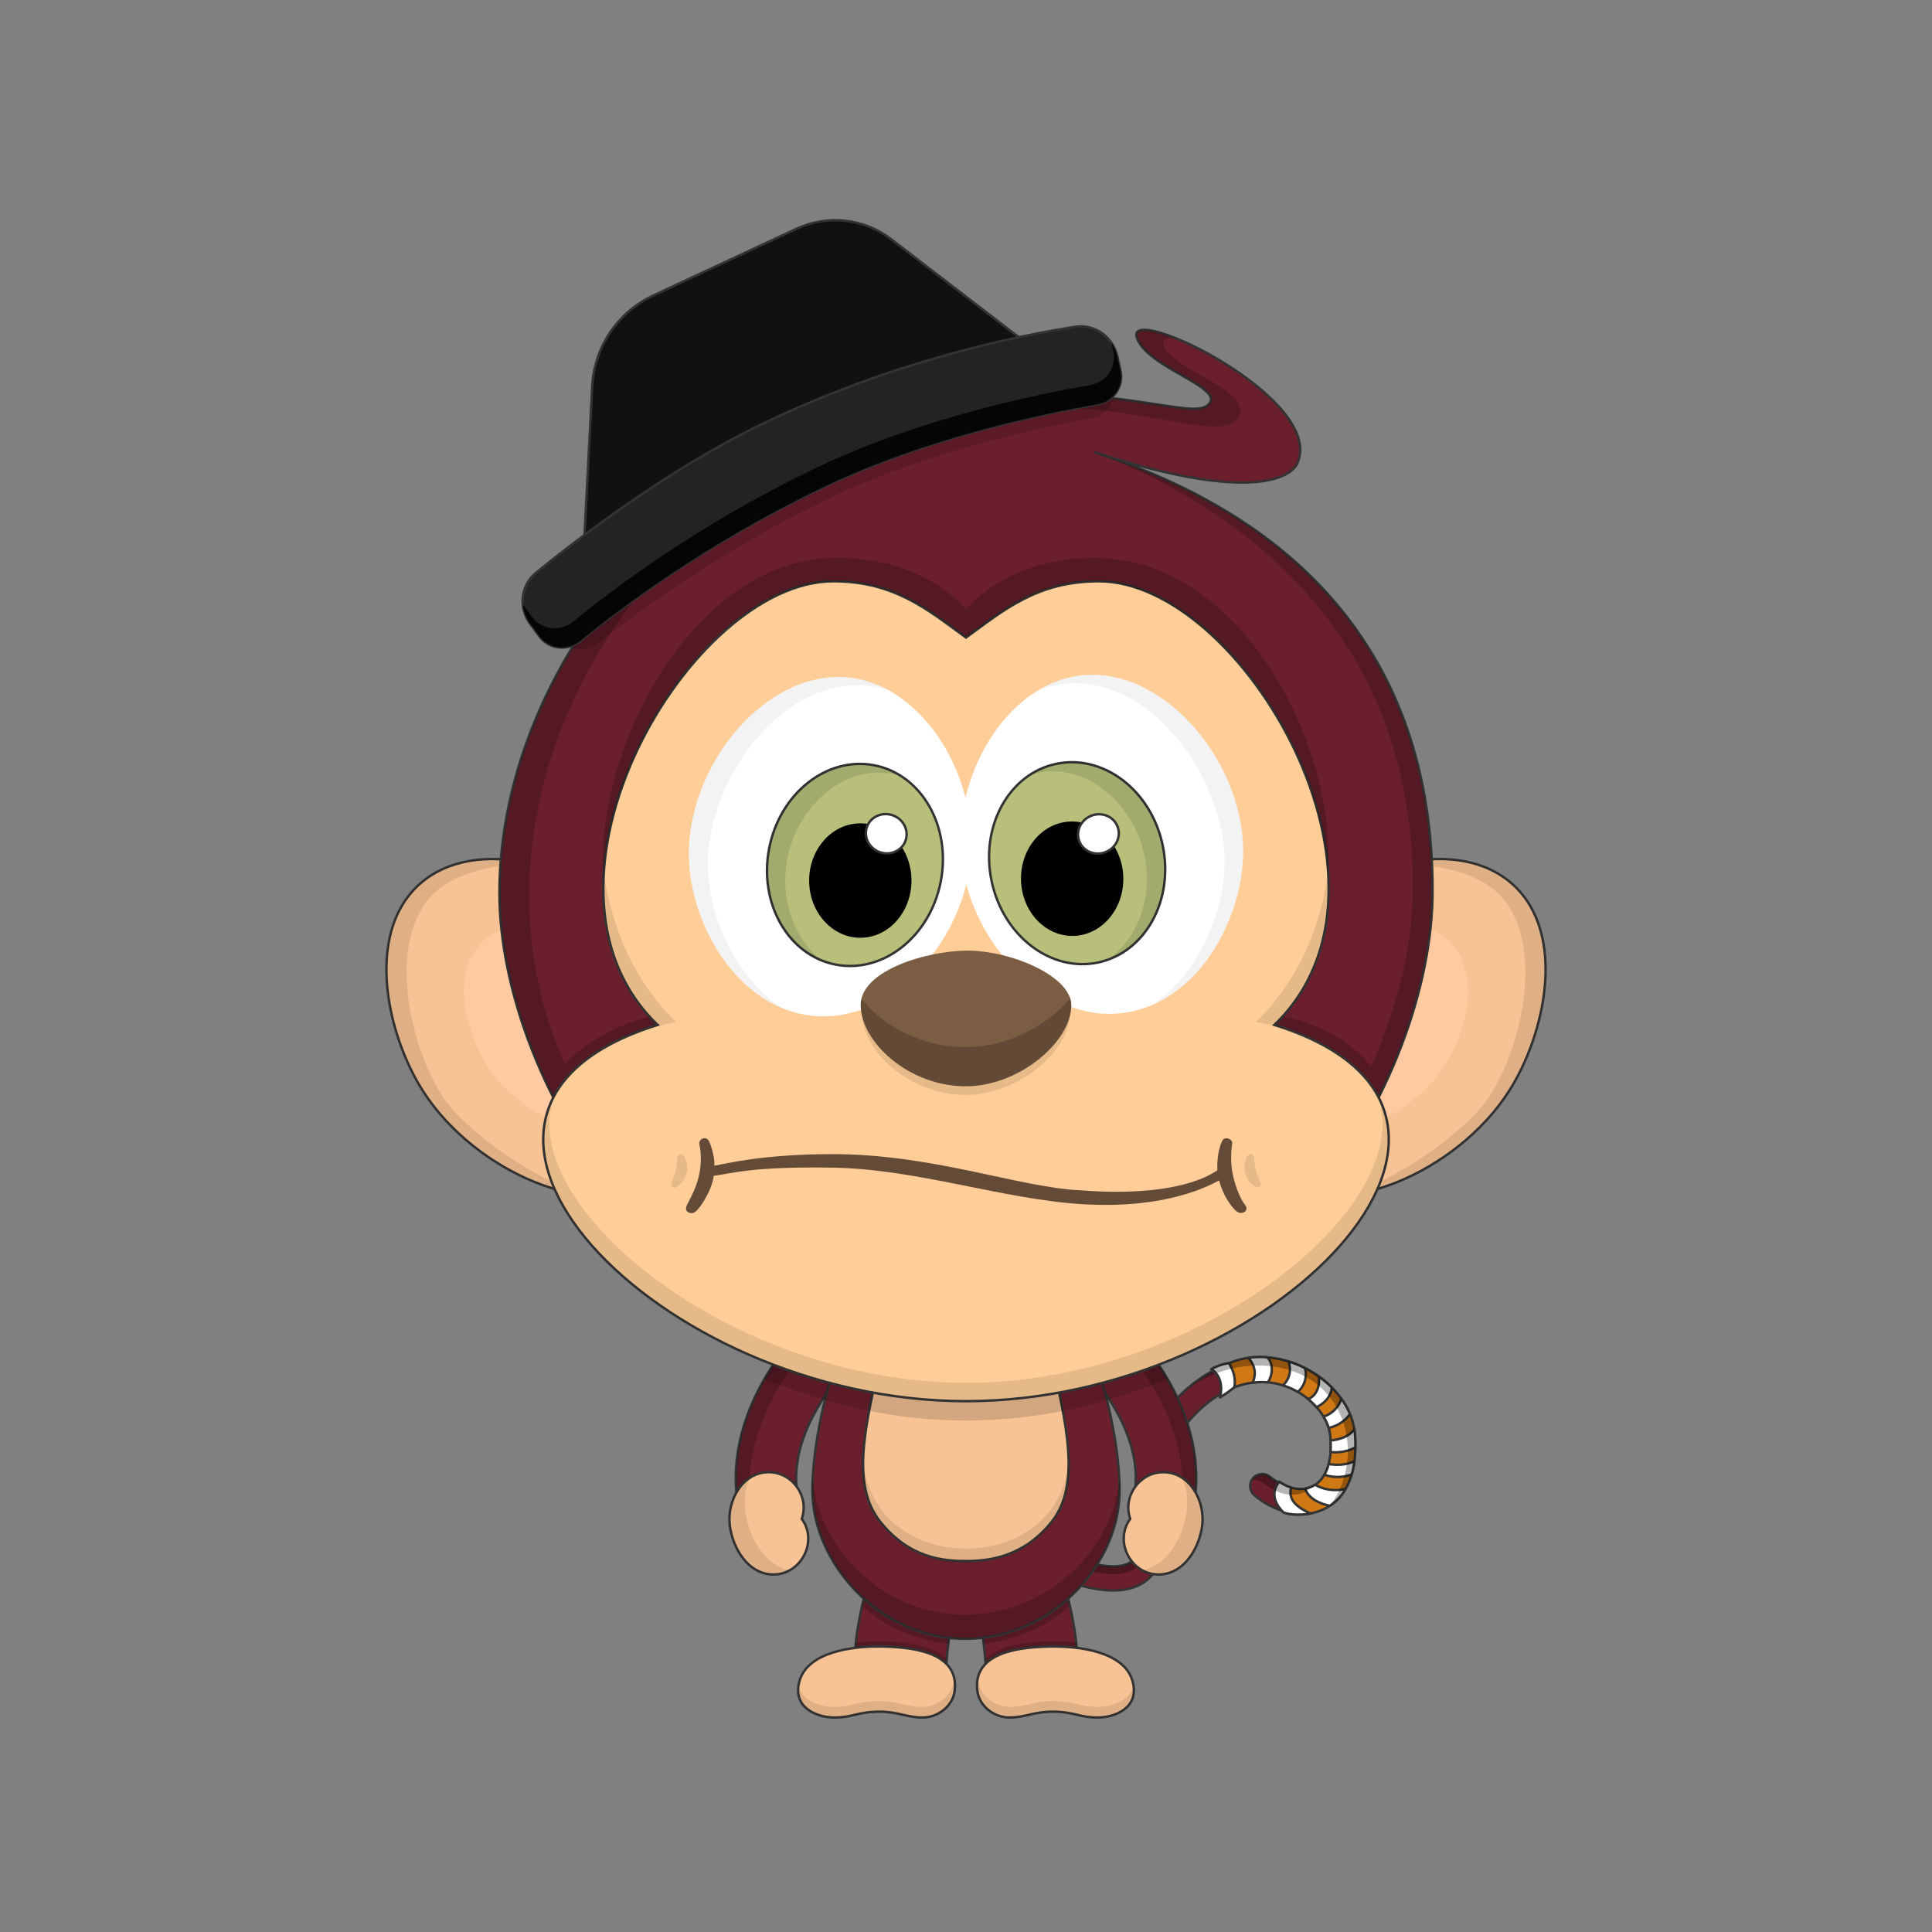 <?xml version="1.0"?><svg viewBox="0 0 4000 4000" xmlns="http://www.w3.org/2000/svg" xmlns:xlink="http://www.w3.org/1999/xlink"><rect x="0" y="0" width="4000" height="4000" fill="#808080" stroke="none"/><g id="tail" fill="none"><path d="M2275.11 3290.64c-50.77-7.42-115.16-32.27-196.86-76-11.87-6.35-16.67-21.85-10.25-33.84 6.35-11.87 21.85-16.66 33.84-10.25 75.45 40.37 136.18 64.12 180.5 70.6 28.93 4.23 49.75 1 61.88-9.64 13.61-11.92 12.39-33 8.83-72.39-4.17-46.12-9.36-103.53 19.78-169.51 44-99.72 153.63-194.53 269.09-176.7 73.33 11.36 143.6 66.19 159.73 140.59 13.73 63.36-6.02 150.17-73.53 174.43-44.77 16-95.93-2.36-130.84-32.08-10.44-8.68-11.95-25-3.06-35.44 8.81-10.34 25.15-11.64 35.48-2.62.43.36 43.66 36.65 81.49 23.06 42.84-15.38 49.77-78.95 41.56-116.78-11.75-54.23-65.6-93.57-118.51-101.77-92.84-14.33-180.8 68.49-215.72 147.49-23.91 54.16-19.56 102.32-15.72 144.81 4 43.84 7.71 85.25-25.67 114.5-27.66 24.4-67.07 26.8-102.02 21.54z" fill="#6b1f2c" stroke="#333" stroke-width="5" stroke-miterlimit="10"/><path d="M2787.15 2965.67c11.06 51.03 1.18 114.55-37.82 152.08 51.41-33.69 65.07-107.55 52.82-164.08-16.13-74.4-86.39-129.24-159.73-140.6-66.26-10.23-131.78 18.56-181.54 60.82 114.12-80.75 293.29-60.35 326.27 91.78z" fill="#000" fill-opacity="0.3"/><path d="M2718.12 3078.2c-27.03 31.45-75.59 15.27-102.89-8.23a25.04 25.04 0 00-23.13-5 25.2 25.2 0 0119.93-12.89 25.03 25.03 0 0118.2 5.88c22.07 19.51 59.84 35.18 87.89 20.24zM2074 3173.64c3.5-3 15.5-9 23-5.5 6.98 3.26 15.34 7.39 24.73 12.03 49.42 24.42 127.47 62.97 183.77 62.97 50 0 54.5-25 47.5-91a442 442 0 003.06 12.51c9.62 37.75 24.09 94.49-50.56 94.49-81.5 0-208.79-70.57-231.5-85.5z" fill="#000" fill-opacity="0.3"/></g><g id="tailAcc" fill="none"><path d="m2555.5 2872c-5 4.5-16.5 13-29.5 21 7-28.5-3-50-18.5-58 4.5-3 19.5-10.5 37.5-13 108.5-46 253.2 41.18 260.5 148.5 12.74 187.39-133.5 169-148.5 160.5-21-21-24.5-43.5-8.5-63.5 46 33 117 17 105.5-97-5.63-55.86-91-138.5-198.5-98.5z" fill="#d07813" stroke="#333" stroke-linecap="round" stroke-linejoin="round" stroke-width="5"/><g fill="#fff"><path d="m2623.77 2810.04c-13.15-1.07-26.35-.76-39.34 1.08 8.96 9.71 19.53 27.99 9.1 51.47 10.86-1.33 21.39-1.47 31.51-.58 9.26-13.72 12.71-37.74-1.27-51.97z"/><path d="m2687 2881.69c-9.46-5.46-19.74-10.07-30.71-13.5 15.56-14.75 17.04-34.53 11.52-49.47 11.7 3.66 23.11 8.32 34.04 13.86 5.55 20.78-3.14 39.33-14.85 49.11z"/><path d="m2725.75 2913.27c-5.12-5.78-10.85-11.35-17.14-16.55 17.36-7.53 24.57-26.9 21.81-46.86 9.71 6.91 18.78 14.56 27.03 22.83-2.23 21.72-18.72 34.55-31.7 40.58z"/><path d="m2750.99 2956.14c-2.37-7.6-5.97-15.44-10.68-23.19 12.07-3.85 30.25-14.76 36.63-37.44 7.29 10.08 13.41 20.77 18.1 31.91-7.2 11.1-23.57 24.97-44.05 28.72z"/><path d="m2754.84 3006.34c.5-7.44.54-15.48.07-24.16 14.52-.92 36.95-6.02 49.27-23.24.61 3.82 1.06 7.68 1.32 11.56.62 9.16.87 17.84.76 26.04-11.22 6.81-31.17 12.01-51.42 9.8z"/><path d="m2742.12 3053.41c3.64-6.3 6.65-13.7 8.87-22.27 13.19 2.28 35.63 3.21 53.35-6.16-1.3 10.16-3.23 19.42-5.69 27.86-15.13 5.21-34.52 7.92-56.53.57z"/><path d="m2701.89 3081.97c7.42-1.15 14.55-3.74 21.06-7.93 12.99 8.17 37.03 14.95 63.26 8.45-9.06 15.7-20.5 27.03-32.82 35.09-20.83-4.31-43.45-14.08-51.5-35.61z"/><path d="m2713.33 3133.48c-26.98 5.22-50.75.68-56.33-2.48-21-21-24.5-43.5-8.5-63.5 7.67 5.5 16.03 9.64 24.59 12.19-3.77 16.1-1.84 35.38 40.24 53.79z"/><path d="m2555.78 2871.9c3.22-20.23-3.82-37.91-11.37-49.82-17.74 2.58-32.46 9.95-36.91 12.92 15.5 8 25.5 29.5 18.5 58 13-8 24.5-16.5 29.5-21 .09-.04.19-.07.28-.1z"/></g><g stroke="#333" stroke-linecap="round" stroke-linejoin="round" stroke-width="5"><path d="m2623.77 2810.04c-13.15-1.07-26.35-.76-39.34 1.08 8.96 9.71 19.53 27.99 9.1 51.47 10.86-1.33 21.39-1.47 31.51-.58 9.26-13.72 12.71-37.74-1.27-51.97z"/><path d="m2687 2881.69c-9.46-5.46-19.74-10.07-30.71-13.5 15.56-14.75 17.04-34.53 11.52-49.47 11.7 3.66 23.11 8.32 34.04 13.86 5.55 20.78-3.14 39.33-14.85 49.11z"/><path d="m2725.75 2913.27c-5.12-5.78-10.85-11.35-17.14-16.55 17.36-7.53 24.57-26.9 21.81-46.86 9.71 6.91 18.78 14.56 27.03 22.83-2.23 21.72-18.72 34.55-31.7 40.58z"/><path d="m2750.99 2956.14c-2.37-7.6-5.97-15.44-10.68-23.19 12.07-3.85 30.25-14.76 36.63-37.44 7.29 10.08 13.41 20.77 18.1 31.91-7.2 11.1-23.57 24.97-44.05 28.72z"/><path d="m2754.84 3006.34c.5-7.44.54-15.48.07-24.16 14.52-.92 36.95-6.02 49.27-23.24.61 3.82 1.06 7.68 1.32 11.56.62 9.16.87 17.84.76 26.04-11.22 6.81-31.17 12.01-51.42 9.8z"/><path d="m2742.12 3053.41c3.64-6.3 6.65-13.7 8.87-22.27 13.19 2.28 35.63 3.21 53.35-6.16-1.3 10.16-3.23 19.42-5.69 27.86-15.13 5.21-34.52 7.92-56.53.57z"/><path d="m2701.89 3081.97c7.42-1.15 14.55-3.74 21.06-7.93 12.99 8.17 37.03 14.95 63.26 8.45-9.06 15.7-20.5 27.03-32.82 35.09-20.83-4.31-43.45-14.08-51.5-35.61z"/><path d="m2713.33 3133.48c-26.98 5.22-50.75.68-56.33-2.48-21-21-24.5-43.5-8.5-63.5 7.67 5.5 16.03 9.64 24.59 12.19-3.77 16.1-1.84 35.38 40.24 53.79z"/><path d="m2555.78 2871.9c3.22-20.23-3.82-37.91-11.37-49.82-17.74 2.58-32.46 9.95-36.91 12.92 15.5 8 25.5 29.5 18.5 58 13-8 24.5-16.5 29.5-21 .09-.04.19-.07.28-.1z"/></g><path d="m2786.65 2965.53c11.06 51.02-1.65 116.97-36.65 154.47 54-33 64.9-109.95 52.65-166.47-16.13-74.41-87.39-130.24-160.73-141.6-32.98-5.09-66.16-1.52-96.92 9.57-13 2-27 7-37.5 13 3 2.5 6.5 4.5 10 9.05 109.15-41.03 241.29-6.52 269.15 121.98z" fill="#000" fill-opacity=".3"/><path d="m2717.5 3076.5c-20.15 23.44-52.15 21.97-78.5 9.18 2-7.18 5-14.18 9.5-17.68 21.65 12.9 47.11 20.15 69 8.5z" fill="#000" fill-opacity=".3"/></g><g id="legs" fill="none"><path d="M1959.37 3446.51c5-87.08 27.4-154.43 47.17-206.81 19.77-52.38 42.42-144.7-42.56-166.02-121.5-30.49-188.31 254.12-193.3 340.94-2.93 51.08 36.82 110.33 88.4 113.29 47.48 2.31 97.45-31.79 100.29-81.4z" fill="#6b1f2c" stroke="#333" stroke-width="5" stroke-miterlimit="10"/><path d="M1769.48 3414.5c51.5-7 148-7 188.5 34 .34-3.09 1.44-11.94 1.66-15.04-42.16-36.96-138.16-39.46-188.02-32.46-.26 3.3-1.86 10.13-2.14 13.5zM1785.48 3325c47.76 44.29 108.88 69.13 178 78.5.58-5.01 1.81-12.18 2.5-17-68.6-8.88-128.2-37.6-176-81-2 6-3.62 15.27-4.5 19.5z" fill="#000" fill-opacity="0.21"/><path d="M2040.63 3446.51c-5-87.08-27.4-154.43-47.17-206.81-19.77-52.38-42.42-144.7 42.56-166.02 121.5-30.49 188.31 254.12 193.3 340.94 2.93 51.08-36.82 110.33-88.4 113.29-47.48 2.31-97.45-31.79-100.29-81.4z" fill="#6b1f2c" stroke="#333" stroke-width="5" stroke-miterlimit="10"/><path d="M2230.52 3414.5c-51.5-7-148-7-188.5 34-.34-3.09-1.44-11.94-1.66-15.04 42.16-36.96 138.16-39.46 188.02-32.46.26 3.3 1.86 10.13 2.14 13.5zM2214.52 3325c-47.76 44.29-108.88 69.13-178 78.5-.58-5.01-1.81-12.18-2.5-17 68.6-8.88 128.2-37.6 176-81 2 6 3.62 15.27 4.5 19.5z" fill="#000" fill-opacity="0.21"/></g><g id="arms" fill="none"><path d="m1587 3147c36.5 0 65.66-32.58 62.04-68.42-5.42-63.52 18.62-132.19 65.95-198.39 43.06-60.25 89.21-93.26 53.71-132.19-35.5-38.94-115.56 3.92-155.4 59.5-65.71 91.92-97.19 189.11-88.63 283.68 3.19 31.47 25.83 55.82 62.33 55.82z" fill="#6b1f2c" stroke="#333" stroke-miterlimit="10" stroke-width="5"/><path d="m1570.65 3145.22c-62.15-107.22 43.67-345.19 176.18-410.41-40.01-10.61-100.55 26.68-133.53 72.69-65.71 91.92-97.19 189.11-88.63 283.68 2.68 26.46 19.12 47.89 45.98 54.04z" fill="#000" fill-opacity="0.21"/><path d="m2413 3147c-36.5 0-65.66-32.58-62.04-68.42 5.42-63.52-18.62-132.19-65.95-198.39-43.06-60.25-89.21-93.26-53.71-132.19 35.5-38.94 115.56 3.92 155.4 59.5 65.71 91.92 97.19 189.11 88.63 283.68-3.19 31.47-25.83 55.82-62.33 55.82z" fill="#6b1f2c" stroke="#333" stroke-miterlimit="10" stroke-width="5"/><path d="m2429.35 3145.22c62.15-107.22-43.67-345.19-176.18-410.41 40.01-10.61 100.55 26.68 133.53 72.69 65.71 91.92 97.19 189.11 88.63 283.68-2.69 26.46-19.12 47.89-45.98 54.04z" fill="#000" fill-opacity="0.21"/></g><g id="bodyUpper" fill="none"><path d="m2000 2548c154 0 220 135 260 246s58 220 58 292c0 152-138.68 305.46-318 307-175.53 1.51-318-155-318-307 0-72 17.7-181.5 58-292 40-111 106-246 260-246z" fill="#6b1f2c" stroke="#333" stroke-miterlimit="10" stroke-width="5"/><path d="m2000 3393c-175.67 1.59-330-157-318-337 10 148 145.15 288.48 318 287s308-139 318-287c12 180-142.33 335.41-318 337z" fill="#000" fill-opacity="0.21"/><path d="m2000 2672c104 0 160 68 174 128 34.49 147.82 64 274 4 350s-134.95 82-178 82c-47.55 0-118-6-178-82s-32.44-193.83 4-350c14-60 70-128 174-128z" fill="#f7c394" stroke="#333" stroke-miterlimit="10" stroke-width="5"/><path d="m2000 3232c-136 0-224-94-213-216 4 115 96 190 213 190s209-75 213-190c11 122-77 216-213 216z" fill="#000" fill-opacity=".1"/></g><g id="ears" fill="none"><path d="m3133.19 1832.12c111.1 102 66.32 309.29-9.09 427.16-107.46 168-353.47 273.75-479.46 184.37-131.58-93.35-114.4-386.92 39.2-539.32 114.68-113.78 334.45-177.69 449.35-72.21z" fill="#f7c394" stroke="#333" stroke-miterlimit="10" stroke-width="5"/><path d="m3003.49 1952.22c66 68.19 30.1 196.68-21.65 267.88-73.75 101.45-232.17 158.69-307.94 97.86-79.14-63.53-57.39-247.22 44.75-337.18 76.26-67.16 216.64-99.08 284.84-28.56z" fill="#ffc9a1"/><path d="m3124.1 2259.28c-60.69 94.85-195.1 203.22-346.6 216.72 106.36-25 260.01-133.85 306.64-206.72 75.41-117.87 115.36-338.97 9.09-427.16-32.41-26.89-114.73-65.12-227.73-45.12 138-42.5 222.79-6.13 267.73 35.12 111.06 101.99 66.28 309.29-9.13 427.16z" fill="#000" fill-opacity=".1"/><path d="m866.818 1832.12c-111.1 102-66.32 309.29 9.09 427.16 107.46 168 353.472 273.75 479.462 184.37 131.58-93.35 114.4-386.92-39.2-539.32-114.68-113.78-334.452-177.69-449.352-72.21z" fill="#f7c394" stroke="#333" stroke-miterlimit="10" stroke-width="5"/><path d="m996.518 1952.22c-66 68.19-30.1 196.68 21.652 267.88 73.75 101.45 232.17 158.69 307.94 97.86 79.14-63.53 57.39-247.22-44.75-337.18-76.26-67.16-216.64-99.08-284.842-28.56z" fill="#ffc9a1"/><path d="m875.908 2259.28c60.69 94.85 195.102 203.22 346.602 216.72-106.36-25-260.019-133.85-306.642-206.72-75.41-117.87-115.36-338.97-9.09-427.16 32.409-26.89 114.732-65.12 227.732-45.12-138.002-42.5-222.792-6.13-267.732 35.12-111.06 101.99-66.28 309.29 9.13 427.16z" fill="#000" fill-opacity=".1"/></g><g id="face" fill="none"><path d="m2395 2818c-115.35 45.22-271 79-395 79s-259.34-26.43-395-79c-7.24 10.54-16.61 26.27-23 37 142 57 275 86 418 86s276-29 418-86c-6.15-10.7-15.93-26.36-23-37z" fill="#000" fill-opacity=".15"/><path d="m2500.32 839c42.32-35.85-124.32-76-146.52-139.49-26.8-76.51 395.59 127.1 331.57 261.08-5 10.51-55.43 94-417.61-23.77 398.16 129.18 699.66 403.12 698.24 910.18-1.09 388.75-350.07 990.81-966.43 996.18-594.62 5.19-966.64-596.22-965.57-996.18 1.32-488.44 432.13-990.94 966-1028.5 319.41-22.45 465.29 50.1 500.32 20.5z" fill="#6b1f2c" stroke="#333" stroke-linecap="round" stroke-linejoin="round" stroke-width="5"/><path d="m2565.16 861.34c-29.66 65.16-211.81-40-531.22-17.54-653.46 45.937-1126.939 771.2-864.58 1359.08 68.14-70.38 151.14-90.38 177.59-99.16 7.94 8.57 17.6 17.67 21.05 21.78-81.37 25.35-175.93 80.41-216.63 156.84-76.27-147.6-117-302.56-116.59-435.33 1.32-488.45 432.22-991 966.09-1028.57 319.41-22.45 464.56 50.1 499.59 20.46 42.18-35.75-124.46-75.9-146.65-139.39-8.57-24.46 28.82-20.27 81.55 1.13-20-2.88-31 1.83-25.55 15.87 19.38 50.39 180.3 90.02 155.35 144.83z" fill="#000" fill-opacity="0.21"/><path d="m2964.5 1847.07c-.36 127.74-38.12 278.51-110.54 423.57-74.96-102.64-209.23-143.64-222.96-143.64 4-5 16-19.7 20-24.5 23.5 5.5 128.62 27.91 187.28 106.2 59.3-132.15 86.52-255.16 86.84-370.86 1.47-524.24-353.62-784.84-657.36-901.02 398.16 129.18 698.16 403.18 696.74 910.25z" fill="#000" fill-opacity="0.21"/><path d="m1725 1203.5c-297 0-665 628.5-363.5 918.5-575.499 180 0 779 638.5 779s1214-599 638.5-779c301.5-290-66.5-918.5-363.5-918.5-126.5 0-195.51 58.5-275 116.5-79.5-58-148.5-116.5-275-116.5z" fill="#ffcd98" stroke="#333" stroke-width="5"/><g fill="#000"><path d="m2749.1 1817c-15.7-308.54-265-613.19-481.5-613.19-134.6 0-216.2 82.14-267.6 116.19-41.1-28.05-132.5-116.19-268.4-116.19-255.6 0-478.1 373.19-482.13 622.71-22.47-268.52 183.6-671.52 483.53-671.52 156 0 239 75 267 106 28-31 111-106 267-106 297.63 0 503.5 381.5 482.1 662z" fill-opacity="0.21"/><path d="m1148.6 2266.67c-135.93 245.26 334.32 633.83 851.4 633.83s993.17-392.85 849.75-637.86c95.36 224.1-359.03 600.36-849.75 600.36-487.79 0-939.69-371.78-851.4-596.33z" fill-opacity=".1"/><path d="m1250.37 1807.39c-7.11 117.45 24.02 230.01 111.45 314.11-10.42 3.26-20.47 7.66-30.15 11.19 22.33-7.19 43.66-12.28 68.33-16.69-84.54-81.32-133.47-191.77-149.63-308.61z" fill-opacity=".1"/><path d="m2670.5 2133c-21.76-6.41-44.6-12.37-70.5-17 85.32-82.07 134.37-193.81 150.07-311.86 7.89 118.62-23.01 232.49-111.25 317.36 11.32 3.54 21.24 7.64 31.68 11.5z" fill-opacity=".1"/></g></g><g id="eyes" fill="none"><path d="m1759.66 1403.06c154.89 18 266.48 208.75 250 376.77-16.38 167.34-162.69 342-329.88 323-151.8-17.3-250.26-186.22-253.5-328.16-4.31-190.16 160.84-391.67 333.38-371.61z" fill="#fff"/><path d="m1947.73 1825.22c22.11-113.95-39.5-221.76-137.6-240.79-98.1-19.04-195.55 57.91-217.66 171.87-22.11 113.95 39.5 221.76 137.6 240.79 98.1 19.04 195.55-57.91 217.66-171.87z" fill="#b7bf7b" stroke="#333" stroke-miterlimit="10" stroke-width="5"/><path d="m1781.2 1941.56c58.51 0 105.94-53.04 105.94-118.46s-47.43-118.46-105.94-118.46-105.94 53.04-105.94 118.46 47.43 118.46 105.94 118.46z" fill="#000"/><path d="m1874.89 1740.31c7.45-21.05-4.41-44.45-26.5-52.27-22.08-7.82-46.02 2.91-53.47 23.96s4.41 44.45 26.5 52.27c22.08 7.81 46.02-2.91 53.47-23.96z" fill="#fff" stroke="#333" stroke-miterlimit="10" stroke-width="5"/><path d="m1835.89 1427c-204.38-55.89-374.47 186.25-370.31 368.01 2.47 107.25 59.36 229.79 152.7 291.65-116.4-48.78-189.2-190.33-192-312-4.33-190.11 160.82-391.59 333.36-371.55 26.68 3.19 52.53 11.29 76.25 23.89z" fill="#000" fill-opacity=".05"/><path d="m1863.55 1605.84c-112.85-32.06-212.75 65.3-233.15 170.44-16.75 86.35 14.07 169.22 72.35 213.35-81.88-32-130.23-129.93-110.25-232.89 22.12-114 119.58-190.89 217.68-171.85 18.92 3.68 37 10.78 53.37 20.95z" fill="#000" fill-opacity="0.11"/><path d="m2234 1398.91c-154.54 20.68-262.79 213.36-243.4 381.08 19.3 167 168.63 339.1 335.47 317.13 151.47-19.94 247-190.55 247.73-332.52.98-190.16-167.66-388.73-339.8-365.69z" fill="#fff"/><path d="m2273.74 1992.69c97.75-20.74 157.47-129.61 133.37-243.16-24.09-113.55-122.87-188.79-220.63-168.05-97.75 20.75-157.46 129.61-133.37 243.16 24.1 113.56 122.87 188.79 220.63 168.05z" fill="#b7bf7b" stroke="#333" stroke-miterlimit="10" stroke-width="5"/><path d="m2221.84 1937.71c58.5-1.03 105-54.88 103.86-120.3-1.15-65.41-49.49-117.61-107.99-116.59-58.51 1.02-105 54.88-103.86 120.29 1.14 65.42 49.49 117.62 107.99 116.6z" fill="#000"/><path d="m2288.34 1764.39c21.95-8.2 33.4-31.81 25.58-52.72-7.81-20.92-31.94-31.23-53.88-23.03-21.95 8.21-33.4 31.81-25.59 52.73 7.82 20.91 31.94 31.22 53.89 23.02z" fill="#fff" stroke="#333" stroke-miterlimit="10" stroke-width="5"/><g fill="#000"><path d="m2573.77 1764.6c-.66 123.27-72.75 268.13-190.88 317.21 95.29-61.62 152.08-188.08 152.66-297.55.96-183.58-181.09-431.24-385.95-355.18 26-15.6 54.29-26.14 84.37-30.17 172.17-23.04 340.81 175.53 339.8 365.69z" fill-opacity=".05"/><path d="m2295.09 1986.4c60.86-43.65 92.6-129.07 73.87-217.3-22.4-105.54-126.48-201.41-238.74-163.7 17.03-11.63 36.17-19.82 56.34-24.11 97.76-20.75 196.54 54.48 220.65 168 22.3 105.1-27.16 206.17-112.12 237.11z" fill-opacity="0.11"/></g></g><g id="nose" fill="none"><path d="m1785 2099c0 76.35 98.85 169 216.26 168 108.22-.95 213.74-92.55 213.74-167.78 0-152.13-430-154.42-430-.22z" fill="#000" fill-opacity=".1"/><path d="m1782 2081c0 76.35 100.23 169 219.27 168 109.73-.95 216.73-92.55 216.73-167.78 0-60.53-126.24-113.77-216.73-113-84.02.78-219.27 41.16-219.27 112.78z" fill="#7a5d43"/><path d="m1783.58 2067.77c41.76 54.75 124.68 100.94 217.85 100.22 86.21-.68 170.92-47.12 214.09-101.55 1.62 4.86 2.48 9.8 2.48 14.78 0 75.23-107 166.83-216.73 167.78-119.04 1-219.27-91.65-219.27-168 0-4.54.54-8.95 1.58-13.23z" fill="#000" fill-opacity=".2"/></g><g id="mouth" fill="none"><path d="m2596.13 2395.88c1.05 9.15 1.74 18.26 4.06 27.21 2.28 8.79 5.97 16.92 9.64 25.19 2.48 5.63-2.46 12.34-8.68 9.67-23.76-10.7-31.61-44.51-17.49-65.68 3.77-5.4 11.86-2.63 12.47 3.61z" fill="#000" fill-opacity=".1"/><path d="m2552.5 2432.5c-6.5-29-2.24-61.05-1.5-64 2.5-10-14.5-16.5-20-7.5-1.9 3.11-12.5 26.5-10.5 62-62.5 41.5-174.5 50-282 41.5-127.5-5.5-305.5-75-514.5-75-142.5 0-217.5 19-245 24 1-19.5-8-45.5-11.5-51.5-6.35-10.89-22-4-19.5 7.5 3.77 17.35 4.5 40.5-1 65-7.08 31.53-23.93 56.27-26 63.5-3.39 11.88 8.07 15.41 15 13 11.5-4 39.5-49.5 41.5-76.5 44.5-6.5 83.5-19.5 246.5-17 173.48 2.66 351 65 514.5 75.5 178.72 11.48 269-40.5 285.5-49 11 41 33.5 63 38.5 65.5 12 6 23.5-4.5 15.5-14.5-8.64-10.8-19-33.5-25.5-62.5z" fill="#634b37"/><path d="m1415.29 2392.44c14.49 20.94 7.16 54.87-16.4 66-6.18 2.79-11.23-3.85-8.85-9.52 3.54-8.33 7.06-16.55 9.22-25.37 2.15-8.99 2.69-18.11 3.58-27.28.62-6.19 8.5-9.28 12.42-3.85z" fill="#000" fill-opacity=".1"/></g><g id="hat" fill="none"><path d="m2207.53 712.322c-112.05 16.71-355.08 64.408-609.8 187.814-184.52 89.393-363.01 228.334-441.67 293.054-25.57 21.03-34.31 55.89-22.77 86.91l8.75 23.53c14.68 39.47 64.77 52.58 97.91 26.61 90.68-71.09 265.32-197.5 477.7-299.14 200.1-95.748 435.8-146.022 544.44-165.637 31.4-5.668 51.1-37.913 41.01-68.181l-10.38-31.143c-12.1-36.329-47.31-59.465-85.19-53.817z" fill="#000" fill-opacity=".15"/><path d="m1226.14 799.633-16.64 320.367 925-402.5-289.56-222.298c-56.19-43.141-131.72-51.435-195.94-21.516l-296.07 137.938c-73.79 34.381-122.57 106.706-126.79 188.009z" fill="#111" stroke="#333" stroke-width="5"/><path d="m2225.46 676.617c-121.99 19.116-381.62 72.045-652.96 203.883-189.78 92.208-373.17 232.44-462.34 304.94-32.2 26.17-37.25 72.69-12.6 106.08l19.23 26.05c19.84 26.89 58.9 30.85 84.7 9.63 80.35-66.11 258.4-201.01 501.51-317.7 215.65-103.511 458.95-153.441 569.53-172.238 32.45-5.518 54.44-36.992 47.45-69.162l-6.41-29.456c-8.89-40.923-46.73-68.51-88.11-62.027z" fill="#232323" stroke="#333" stroke-width="5"/><path clip-rule="evenodd" d="m1082.3 1251.17c.09.12.17.23.25.35l19.23 26.05c19.85 26.89 58.9 30.85 84.71 9.62 80.34-66.1 258.4-201 501.51-317.69 215.65-103.512 458.94-153.441 569.52-172.239 32.46-5.517 54.45-36.991 47.46-69.161l-4.08-18.767c5.94 8.579 10.32 18.478 12.67 29.311l6.41 29.456c6.99 32.17-15 63.644-47.45 69.161-110.58 18.798-353.88 68.727-569.53 172.239-243.11 116.69-421.16 251.59-501.51 317.69-25.8 21.23-64.86 17.27-84.7-9.62l-19.23-26.05c-9.03-12.24-14.08-26.23-15.26-40.35z" fill="#000" fill-opacity=".85" fill-rule="evenodd"/></g><g id="footLeft" fill="none"><path d="m1910 3556c32 0 63.09-23.6 66.7-56.14 9.11-82.21-94.35-89.68-150.67-90.92-57.1-1.25-154.03 9.56-171.02 72.27-14.85 54.79 36.49 74.79 72.99 74.79s49-12.15 92.98-12.15c38.41 0 57.02 12.15 89.02 12.15z" fill="#f7c394" stroke="#333" stroke-miterlimit="10" stroke-width="5"/><path d="m1909 3534c-32 0-50.61-12.15-89.02-12.15-43.98 0-56.48 12.15-92.98 12.15-28.39 0-65.75-12.1-73.97-43.26-6.73 47.6 40.67 65.26 74.97 65.26 36.5 0 49-12.15 92.98-12.15 38.41 0 57.02 12.15 89.02 12.15 42.86 0 73-34.15 65.91-80.26-2.97 33.46-34.04 58.26-66.91 58.26z" fill="#000" fill-opacity=".1"/></g><g id="footRight" fill="none"><path d="m2090 3556c-32 0-63.09-23.6-66.7-56.14-9.11-82.21 94.35-89.68 150.67-90.92 57.1-1.25 154.03 9.56 171.02 72.27 14.85 54.79-36.49 74.79-72.99 74.79s-49-12.15-92.98-12.15c-38.42 0-57.02 12.15-89.02 12.15z" fill="#f7c394" stroke="#333" stroke-miterlimit="10" stroke-width="5"/><path d="m2091 3534c32 0 50.61-12.15 89.02-12.15 43.98 0 56.48 12.15 92.98 12.15 28.39 0 65.75-12.1 73.97-43.26 6.73 47.6-40.67 65.26-74.97 65.26-36.5 0-49-12.15-92.98-12.15-38.41 0-57.02 12.15-89.02 12.15-42.86 0-73-34.15-65.91-80.26 2.97 33.46 34.04 58.26 66.91 58.26z" fill="#000" fill-opacity=".1"/></g><g id="handLeft" fill="none"><path d="m1601.4 3259.89c56.82.05 92.99-68.11 58.59-115.27 15.91-45.21-18.09-95.39-66.66-96.55-56-1.34-88.37 58.5-82.5 109.13 5.48 47.31 37.52 102.65 90.57 102.69z" fill="#f7c394" stroke="#333" stroke-miterlimit="10" stroke-width="5"/><path d="m1510.83 3157.2c6.78 58.57 54.37 126.8 125.37 93.8-68.82-8.8-117-125.5-83.11-191.84-5.39 3.84-13.89 8.34-27.6 27.61-12.29 21.73-17.7 46.2-14.66 70.43z" fill="#000" fill-opacity=".1"/></g><g id="handRight" fill="none"><path d="m2398.6 3259.89c-56.82.05-92.99-68.11-58.59-115.27-15.92-45.21 18.08-95.39 66.66-96.55 56-1.34 88.36 58.5 82.5 109.13-5.48 47.31-37.53 102.65-90.57 102.69z" fill="#f7c394" stroke="#333" stroke-miterlimit="10" stroke-width="5"/><path d="m2489.17 3157.2c-6.78 58.57-54.37 126.8-125.37 93.8 68.82-8.8 117-125.5 83.11-191.84 5.39 3.84 13.89 8.34 27.6 27.61 12.29 21.73 17.7 46.2 14.66 70.43z" fill="#000" fill-opacity=".1"/></g></svg>
